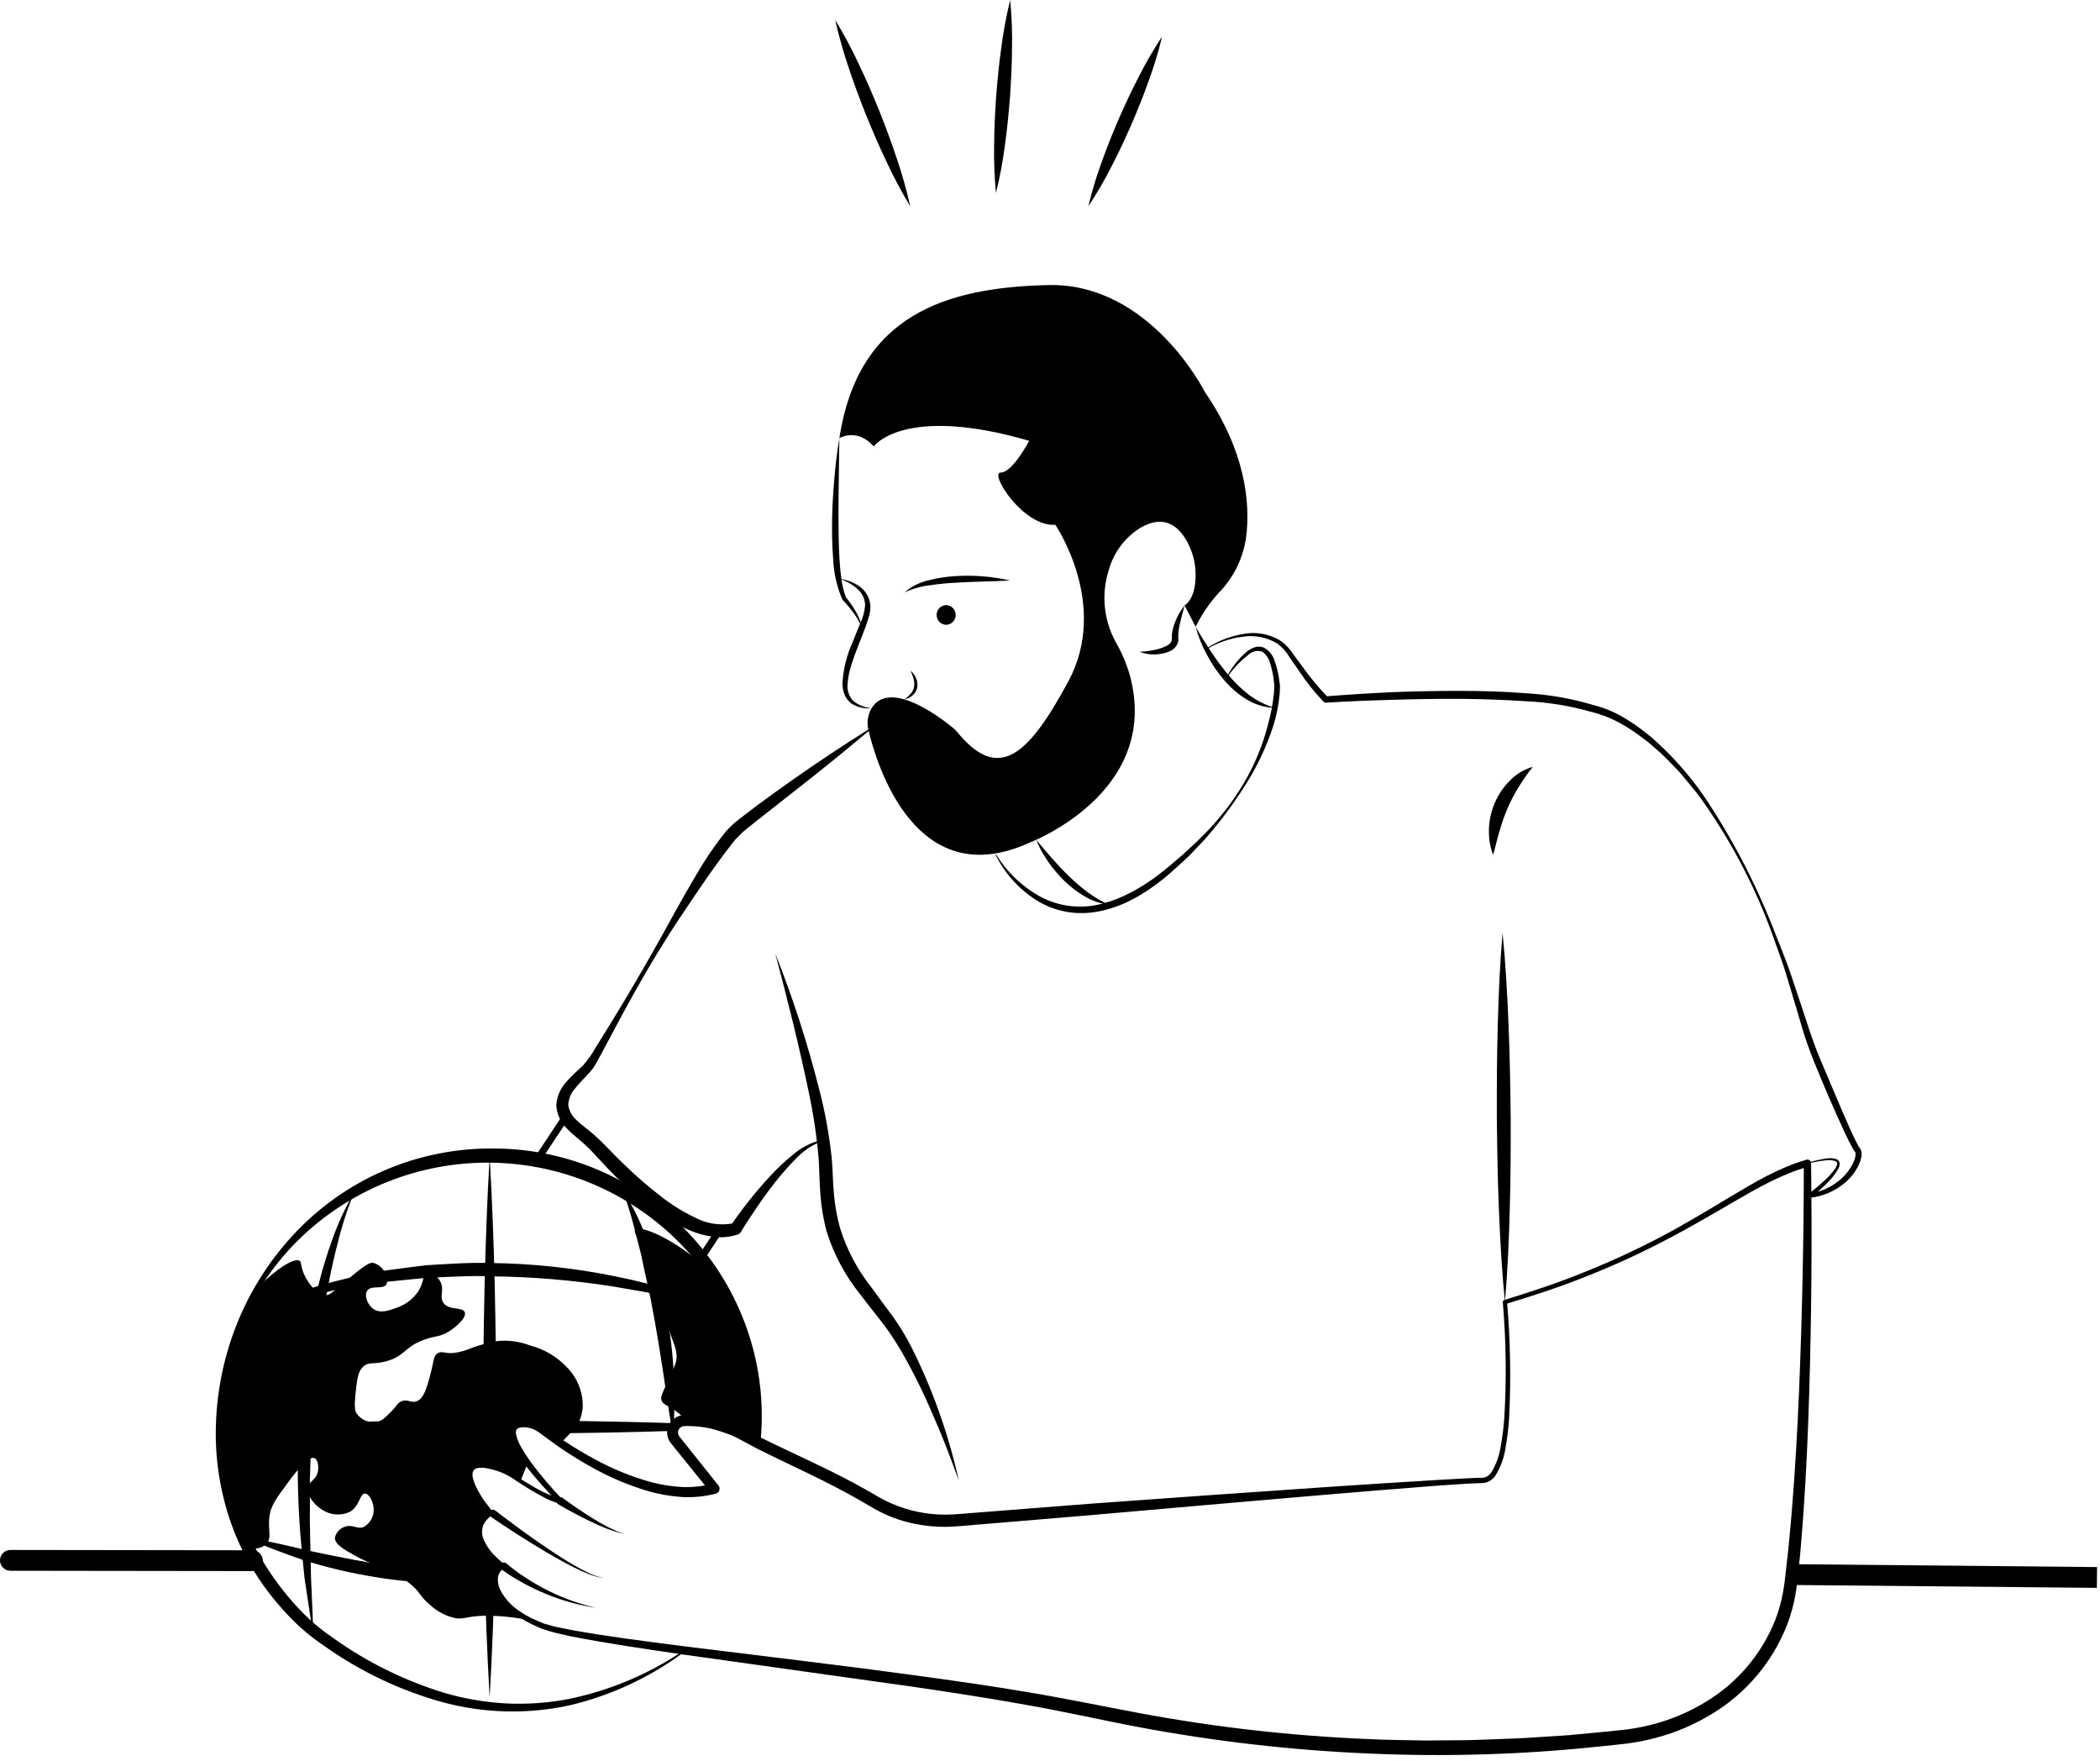 <svg width="303" height="254" viewBox="0 0 303 254" fill="none" xmlns="http://www.w3.org/2000/svg">
<path d="M121.106 63.204C121.106 63.204 123.674 61.664 126.071 64.403C126.071 64.403 130.35 58.322 148.496 63.587C148.496 63.587 146.099 68.169 144.387 68.169C142.676 68.169 147.64 76.043 152.262 75.701C152.262 75.701 160.136 87.17 154.145 98.297C148.24 109.264 143.997 112.747 138.14 105.634C137.96 105.413 137.76 105.21 137.541 105.028C135.857 103.639 128.399 97.863 125.756 102.17C125.193 103.127 125.032 104.267 125.308 105.343C126.515 110.395 132.156 129.005 148.496 121.578C148.496 121.578 167.538 114.437 163.046 97.521C162.566 95.8 161.87 94.148 160.973 92.602C160.11 91.024 159.577 89.285 159.409 87.494C159.241 85.702 159.44 83.895 159.995 82.183C160.683 79.743 162.236 77.636 164.363 76.256C166.426 74.97 169.145 74.394 171.205 77.992C172.057 79.489 172.507 81.181 172.509 82.903C172.513 84.48 172.22 86.413 170.921 87.341L172.509 90.422C173.373 88.665 174.477 87.036 175.791 85.584C177.991 83.356 179.404 80.472 179.816 77.368C180.397 72.445 179.697 65.094 173.831 56.528C173.831 56.528 165.957 40.779 151.235 41.122C136.513 41.464 123.845 45.401 121.106 63.204Z" fill="black"/>
<path d="M145.758 83.746C143.201 83.161 140.573 82.945 137.955 83.103C136.636 83.169 135.327 83.367 134.048 83.696C132.743 83.976 131.53 84.582 130.522 85.458C131.685 84.918 132.928 84.568 134.201 84.422C135.46 84.241 136.73 84.109 138.011 84.052C140.57 83.893 143.144 83.881 145.758 83.746Z" fill="black"/>
<path d="M121.108 83.502C122.044 83.787 122.911 84.264 123.652 84.903C124.003 85.193 124.289 85.554 124.491 85.962C124.694 86.369 124.808 86.815 124.826 87.27C124.757 88.203 124.513 89.115 124.105 89.958L122.986 92.71C122.151 94.572 121.665 96.572 121.554 98.609C121.556 99.146 121.654 99.678 121.845 100.18C122.05 100.688 122.385 101.133 122.816 101.471C123.693 102.023 124.727 102.268 125.758 102.17C124.791 102.087 123.871 101.719 123.115 101.113C122.804 100.781 122.57 100.386 122.428 99.955C122.287 99.523 122.242 99.066 122.296 98.615C122.37 97.662 122.564 96.722 122.872 95.817C123.16 94.89 123.504 93.972 123.87 93.057C124.222 92.135 124.603 91.219 124.945 90.275C125.109 89.799 125.275 89.323 125.404 88.821C125.564 88.302 125.618 87.755 125.563 87.215C125.506 86.677 125.331 86.158 125.05 85.696C124.769 85.234 124.39 84.839 123.939 84.54C123.092 83.973 122.121 83.617 121.108 83.502Z" fill="black"/>
<path d="M121.107 63.204C120.787 65.123 120.548 67.052 120.392 68.991C120.214 70.928 120.104 72.87 120.061 74.818C120.031 76.765 120.06 78.716 120.212 80.669C120.302 82.659 120.746 84.618 121.525 86.451C121.536 86.474 121.551 86.495 121.568 86.514C122.169 87.161 122.733 87.841 123.257 88.551C123.518 88.907 123.749 89.283 123.95 89.675C124.173 90.058 124.262 90.503 124.203 90.942C124.341 90.501 124.316 90.025 124.133 89.6C123.976 89.172 123.784 88.757 123.561 88.359C123.114 87.567 122.597 86.815 122.016 86.114L122.059 86.176C121.728 85.3 121.507 84.387 121.402 83.456C121.253 82.517 121.193 81.559 121.123 80.603C121.009 78.686 120.99 76.757 120.979 74.826C120.979 70.963 121.064 67.092 121.107 63.204Z" fill="black"/>
<path d="M131.378 96.756C131.559 97.128 131.705 97.515 131.814 97.914C131.926 98.282 131.95 98.671 131.885 99.05C131.832 99.425 131.668 99.776 131.414 100.058C131.145 100.369 130.846 100.653 130.522 100.906C130.73 100.844 130.933 100.771 131.132 100.687C131.326 100.58 131.509 100.455 131.678 100.311C132.031 100.005 132.27 99.588 132.354 99.129C132.414 98.673 132.346 98.21 132.157 97.792C131.981 97.391 131.715 97.036 131.378 96.756Z" fill="black"/>
<path d="M170.922 87.341C170.329 88.085 169.857 88.916 169.521 89.806C169.341 90.26 169.211 90.732 169.132 91.214C169.09 91.467 169.074 91.723 169.083 91.98L169.087 92.177L169.076 92.284C169.08 92.353 169.065 92.423 169.032 92.484C168.885 92.797 168.626 93.043 168.305 93.174C167.925 93.368 167.525 93.52 167.111 93.626C166.232 93.864 165.327 93.995 164.417 94.017C165.316 94.37 166.291 94.486 167.248 94.356C167.747 94.305 168.236 94.18 168.699 93.984C168.971 93.879 169.219 93.72 169.43 93.518C169.64 93.316 169.809 93.075 169.926 92.807C169.987 92.657 170.017 92.495 170.014 92.332L170.017 92.092L170.01 91.942C169.999 91.735 170.004 91.528 170.024 91.321C170.062 90.882 170.13 90.447 170.229 90.018C170.423 89.138 170.679 88.254 170.922 87.341Z" fill="black"/>
<path d="M172.511 90.422C172.893 91.807 173.431 93.144 174.116 94.406C174.786 95.687 175.596 96.891 176.529 97.995C177.463 99.12 178.571 100.088 179.811 100.864C181.054 101.634 182.476 102.067 183.938 102.119C182.6 101.717 181.343 101.084 180.225 100.248C179.13 99.406 178.133 98.443 177.253 97.379C176.349 96.316 175.514 95.196 174.751 94.028C173.984 92.853 173.222 91.663 172.511 90.422Z" fill="black"/>
<path d="M159.967 130.479C158.885 130.005 157.862 129.406 156.919 128.696C155.983 127.997 155.095 127.236 154.261 126.418C153.401 125.624 152.631 124.736 151.83 123.867L150.664 122.521C150.285 122.062 149.906 121.6 149.489 121.156C149.727 121.711 150.004 122.248 150.281 122.787C150.594 123.303 150.902 123.826 151.246 124.324C151.94 125.324 152.729 126.255 153.602 127.102C154.48 127.957 155.459 128.701 156.518 129.317C157.567 129.954 158.745 130.351 159.967 130.479Z" fill="black"/>
<path d="M177.091 97.686C177.943 96.424 178.997 95.31 180.21 94.39C180.463 94.167 180.769 94.013 181.098 93.943C181.428 93.873 181.77 93.889 182.091 93.991C182.659 94.377 183.067 94.956 183.238 95.621C183.471 96.33 183.64 97.059 183.741 97.798C183.792 98.166 183.837 98.549 183.87 98.903C183.868 99.24 183.839 99.636 183.805 100.004C183.658 101.513 183.378 103.007 182.969 104.468C182.215 107.439 181.045 110.29 179.492 112.933C177.919 115.576 176.037 118.022 173.887 120.22C172.808 121.311 171.687 122.361 170.549 123.385C169.368 124.359 168.239 125.406 167.009 126.301C166.416 126.78 165.762 127.169 165.142 127.608C164.486 127.985 163.857 128.414 163.173 128.734C161.853 129.451 160.449 130.002 158.993 130.372C156.085 131.144 152.995 130.819 150.31 129.461C147.613 128.021 145.347 125.889 143.745 123.284C143.739 123.273 143.729 123.265 143.717 123.261C143.705 123.257 143.692 123.258 143.681 123.264C143.671 123.27 143.663 123.28 143.659 123.292C143.655 123.304 143.656 123.316 143.661 123.328C145.054 126.156 147.243 128.516 149.959 130.116C151.351 130.905 152.881 131.419 154.467 131.628C156.057 131.816 157.669 131.713 159.223 131.325C160.766 130.959 162.251 130.381 163.637 129.61C164.344 129.258 164.987 128.803 165.658 128.397C166.288 127.933 166.954 127.515 167.552 127.012C168.804 126.071 169.901 124.972 171.06 123.94C171.652 123.437 172.153 122.836 172.695 122.283C173.218 121.71 173.784 121.179 174.27 120.572C176.297 118.229 178.137 115.732 179.775 113.102C181.442 110.473 182.77 107.644 183.727 104.681C184.194 103.183 184.499 101.638 184.637 100.074C184.663 99.673 184.687 99.3 184.678 98.865C184.632 98.453 184.577 98.07 184.514 97.676C184.388 96.89 184.189 96.117 183.921 95.367C183.801 94.953 183.599 94.567 183.328 94.232C183.056 93.897 182.721 93.619 182.341 93.415C181.915 93.248 181.442 93.238 181.009 93.388C180.615 93.523 180.247 93.724 179.921 93.984C178.725 95.003 177.736 96.243 177.01 97.637C177.007 97.642 177.005 97.648 177.004 97.655C177.003 97.661 177.004 97.667 177.005 97.673C177.007 97.679 177.01 97.685 177.014 97.69C177.017 97.695 177.022 97.699 177.028 97.702C177.038 97.707 177.051 97.709 177.062 97.706C177.074 97.703 177.084 97.696 177.091 97.686Z" fill="black"/>
<path d="M221.16 110.622C219.913 110.976 218.782 111.652 217.88 112.583C216.951 113.499 216.208 114.586 215.692 115.785C215.175 116.976 214.884 118.254 214.835 119.552C214.81 120.19 214.843 120.83 214.932 121.463C215.041 122.091 215.207 122.708 215.429 123.306C215.65 122.687 215.751 122.09 215.914 121.507C216.089 120.927 216.193 120.35 216.388 119.798C216.698 118.702 217.078 117.628 217.526 116.581C217.976 115.54 218.501 114.533 219.098 113.569C219.724 112.545 220.413 111.561 221.16 110.622Z" fill="black"/>
<path d="M216.799 134.588C216.414 139.027 216.226 143.465 216.107 147.902C215.976 152.34 215.962 156.777 215.971 161.213C216.017 165.65 216.088 170.086 216.275 174.522C216.45 178.957 216.697 183.392 217.141 187.826C217.529 183.387 217.718 178.949 217.836 174.511C217.967 170.074 217.981 165.637 217.97 161.201C217.921 156.764 217.85 152.328 217.662 147.892C217.486 143.457 217.241 139.022 216.799 134.588Z" fill="black"/>
<path d="M125.251 105.262C121.588 107.553 117.993 109.94 114.465 112.422C112.699 113.661 110.948 114.923 109.211 116.207L106.626 118.181C106.173 118.521 105.746 118.895 105.349 119.299L104.735 119.94L104.218 120.596C102.878 122.323 101.656 124.139 100.56 126.031C99.455 127.894 98.38 129.77 97.335 131.659C95.269 135.453 93.141 139.204 90.952 142.913C89.857 144.769 88.741 146.613 87.604 148.444L85.904 151.19C85.4 152.088 84.801 152.929 84.117 153.699C83.393 154.409 82.53 155.114 81.779 155.998C80.89 156.925 80.355 158.134 80.267 159.415C80.334 160.728 80.906 161.964 81.863 162.866C82.273 163.279 82.703 163.671 83.152 164.041C83.555 164.365 83.946 164.706 84.329 165.057C85.098 165.764 85.806 166.506 86.526 167.305C87.259 168.115 88.018 168.901 88.789 169.678C90.344 171.231 91.995 172.684 93.732 174.029C95.504 175.401 97.432 176.557 99.477 177.473C100.549 177.926 101.676 178.238 102.829 178.4C104.04 178.58 105.276 178.473 106.438 178.087C106.623 178.031 106.781 177.908 106.881 177.743L106.887 177.732C107.638 176.488 108.46 175.248 109.291 174.035C110.121 172.816 110.991 171.626 111.9 170.465C112.813 169.314 113.788 168.213 114.821 167.169C115.816 166.094 117.035 165.251 118.391 164.7L118.399 164.697C118.423 164.688 118.442 164.671 118.454 164.649C118.466 164.627 118.469 164.601 118.462 164.576C118.455 164.552 118.44 164.531 118.418 164.518C118.397 164.504 118.371 164.5 118.346 164.505C116.864 164.887 115.494 165.615 114.348 166.63C113.172 167.58 112.071 168.619 111.053 169.737C109.007 171.952 107.127 174.316 105.428 176.807L105.877 176.453C103.973 176.841 101.993 176.553 100.278 175.639C98.406 174.746 96.647 173.635 95.036 172.329C93.367 171.033 91.772 169.646 90.256 168.174C89.49 167.441 88.731 166.697 87.998 165.928C87.254 165.146 86.453 164.348 85.615 163.62C85.194 163.254 84.763 162.898 84.317 162.558C83.913 162.221 83.53 161.933 83.192 161.59C82.537 161.026 82.109 160.243 81.988 159.387C82.04 158.499 82.394 157.655 82.992 156.996C83.604 156.208 84.378 155.494 85.129 154.637C85.327 154.413 85.512 154.178 85.683 153.933L86.117 153.199L86.897 151.768L88.422 148.913C89.428 147.006 90.455 145.112 91.504 143.231C93.609 139.472 95.826 135.776 98.229 132.201C100.61 128.632 103.027 125.018 105.607 121.72L106.095 121.11L106.603 120.59C106.952 120.217 107.33 119.872 107.735 119.56L110.249 117.563L115.325 113.577C118.716 110.923 122.064 108.205 125.368 105.423C125.388 105.407 125.4 105.384 125.404 105.359C125.407 105.334 125.4 105.308 125.385 105.288C125.37 105.267 125.348 105.253 125.323 105.248C125.298 105.243 125.272 105.248 125.251 105.262V105.262Z" fill="black"/>
<path d="M111.863 137.555C113.614 144.134 115.267 150.728 116.648 157.349C117.358 160.631 117.854 163.955 118.132 167.301C118.227 168.91 118.237 170.687 118.378 172.408C118.516 174.164 118.809 175.904 119.256 177.608C120.307 180.975 121.991 184.111 124.217 186.848C125.246 188.22 126.336 189.547 127.357 190.88C127.848 191.542 128.346 192.198 128.786 192.907C129.259 193.59 129.687 194.309 130.112 195.03C131.787 197.956 133.284 200.981 134.596 204.088C135.98 207.182 137.173 210.362 138.34 213.561C136.855 206.873 134.55 200.395 131.477 194.272C130.683 192.724 129.774 191.238 128.758 189.827C127.749 188.433 126.716 187.102 125.743 185.726C123.695 183.152 122.148 180.216 121.181 177.072C120.752 175.489 120.465 173.87 120.323 172.236C120.164 170.57 120.169 168.943 120.016 167.16C119.658 163.734 119.039 160.339 118.164 157.007C116.486 150.394 114.381 143.896 111.863 137.555Z" fill="black"/>
<path d="M36.419 226.638C36.817 226.639 37.198 226.481 37.48 226.2C37.761 225.919 37.92 225.537 37.92 225.139C37.92 224.741 37.762 224.36 37.481 224.078C37.2 223.797 36.819 223.639 36.421 223.638L1.503 223.592H1.501C1.304 223.592 1.109 223.631 0.927 223.706C0.745 223.781 0.579 223.892 0.44 224.031C0.301 224.17 0.19 224.336 0.115 224.517C0.039 224.699 9.91821e-05 224.894 -3.05176e-05 225.091C-0 225.288 0.039 225.483 0.114 225.665C0.189 225.848 0.299 226.013 0.439 226.152C0.578 226.292 0.743 226.402 0.925 226.478C1.107 226.553 1.302 226.592 1.499 226.592L36.417 226.638H36.419Z" fill="black"/>
<path d="M258.549 225.643L302.576 226.059L302.548 229.059L258.521 228.643L258.549 225.643Z" fill="black"/>
<path d="M136.514 90.137C136.145 90.124 135.794 89.969 135.537 89.702C135.28 89.436 135.136 89.081 135.136 88.711C135.136 88.341 135.28 87.985 135.537 87.719C135.794 87.453 136.145 87.297 136.514 87.284C136.884 87.297 137.235 87.453 137.492 87.719C137.749 87.985 137.893 88.341 137.893 88.711C137.893 89.081 137.749 89.436 137.492 89.702C137.235 89.969 136.884 90.124 136.514 90.137Z" fill="black"/>
<path d="M98.759 238.02C93.717 241.457 88.044 243.859 82.067 245.088C79.1 245.66 76.075 245.877 73.056 245.734C70.045 245.571 67.062 245.065 64.165 244.225C58.379 242.463 52.921 239.767 48.007 236.242C46.773 235.409 45.607 234.481 44.519 233.464C43.434 232.435 42.411 231.341 41.458 230.189C39.55 227.884 37.9 225.378 36.535 222.715L36.631 223.119L36.631 223.11L36.631 223.088C36.629 222.956 36.596 222.825 36.536 222.707C35.357 220.392 34.394 217.974 33.659 215.483C32.929 212.98 32.457 210.409 32.251 207.811L32.247 207.756L32.24 207.721C32.226 207.67 32.243 207.694 32.227 207.787L32.235 207.63C31.824 202.369 32.564 197.082 34.403 192.136C36.28 187.198 39.188 182.717 42.933 178.99C46.634 175.327 51.031 172.443 55.865 170.508C60.699 168.573 65.872 167.627 71.078 167.725C76.284 167.823 81.418 168.964 86.175 171.079C90.933 173.195 95.219 176.242 98.779 180.042C102.349 183.856 105.128 188.339 106.954 193.234C108.774 198.192 109.62 203.455 109.445 208.733C109.445 208.747 109.447 208.76 109.452 208.773C109.457 208.786 109.464 208.797 109.473 208.807C109.482 208.817 109.493 208.825 109.506 208.83C109.518 208.836 109.531 208.839 109.545 208.839C109.571 208.839 109.596 208.83 109.615 208.812C109.635 208.795 109.647 208.771 109.65 208.745C110.287 203.392 109.776 197.964 108.149 192.823C106.511 187.629 103.791 182.84 100.168 178.773C96.536 174.674 92.083 171.384 87.098 169.115C82.103 166.852 76.682 165.68 71.198 165.679C65.749 165.625 60.351 166.719 55.353 168.889C50.355 171.058 45.87 174.256 42.189 178.273C38.543 182.238 35.7 186.871 33.818 191.917C31.938 196.972 31.029 202.337 31.14 207.729L31.149 207.572C31.127 207.693 31.129 207.818 31.155 207.938L31.145 207.849C31.218 210.551 31.572 213.239 32.203 215.868C32.824 218.508 33.735 221.072 34.919 223.512L34.825 223.11L34.824 223.119C34.822 223.254 34.852 223.386 34.911 223.507L34.92 223.524C36.305 226.339 38.036 228.969 40.073 231.354C41.087 232.547 42.172 233.678 43.321 234.741C44.492 235.792 45.739 236.754 47.051 237.62C52.143 241.196 57.81 243.874 63.806 245.538C69.829 247.174 76.159 247.329 82.255 245.989C88.27 244.555 93.928 241.9 98.875 238.19C98.897 238.174 98.912 238.15 98.916 238.124C98.921 238.097 98.915 238.07 98.9 238.048C98.885 238.026 98.861 238.011 98.835 238.005C98.808 238 98.781 238.006 98.759 238.02L98.759 238.02Z" fill="black"/>
<path d="M89.939 171.95C90.213 172.685 90.444 173.431 90.676 174.173C90.904 174.916 91.127 175.659 91.327 176.408C91.549 177.148 91.729 177.902 91.906 178.657L92.485 180.9L92.456 180.712C92.458 180.797 92.475 180.881 92.505 180.961C92.541 181.058 92.596 181.147 92.668 181.222C92.74 181.297 92.826 181.357 92.921 181.399C93.016 181.44 93.119 181.462 93.223 181.463L92.494 180.909C92.915 183.081 93.436 185.218 93.879 187.376C94.285 189.542 94.693 191.709 95.036 193.891C95.392 196.072 95.746 198.253 96.044 200.452C96.385 202.646 96.706 204.85 97.089 207.06C97.289 204.827 97.355 202.585 97.287 200.345C97.249 198.103 97.095 195.865 96.826 193.639C96.547 191.414 96.21 189.191 95.721 186.998C95.498 185.897 95.199 184.811 94.891 183.73C94.582 182.648 94.298 181.562 93.963 180.49L93.234 179.936C93.336 179.937 93.436 179.959 93.529 179.999C93.622 180.04 93.706 180.098 93.775 180.171C93.845 180.245 93.899 180.331 93.934 180.426C93.964 180.503 93.98 180.585 93.981 180.667L93.952 180.479C93.4 178.999 92.89 177.514 92.234 176.076C91.597 174.633 90.829 173.252 89.939 171.95Z" fill="black"/>
<path d="M51.123 171.949C49.76 174.295 48.634 176.771 47.763 179.341C47.279 180.612 46.935 181.924 46.517 183.218C46.146 184.524 45.838 185.846 45.498 187.163C44.312 192.463 43.55 197.85 43.219 203.272C42.877 208.682 42.873 214.109 43.206 219.52C43.372 222.221 43.675 224.912 43.933 227.601C44.348 230.276 44.708 232.953 45.184 235.61C45.141 232.903 44.968 230.217 44.872 227.528L44.704 219.467C44.718 218.124 44.725 216.783 44.715 215.442L44.708 213.431L44.78 211.422L44.886 207.406L45.134 203.398C45.452 198.056 46.062 192.736 46.961 187.461L47.733 183.522C48.042 182.223 48.291 180.902 48.658 179.615C49.278 176.999 50.102 174.436 51.123 171.949Z" fill="black"/>
<path d="M71.408 224.78C70.79 224.158 70.264 223.451 69.848 222.68C69.858 223.58 69.878 224.47 69.898 225.37C70.028 231.87 70.278 238.37 70.648 244.87C71.018 238.37 71.268 231.87 71.398 225.37C71.398 225.17 71.408 224.98 71.408 224.78Z" fill="black"/>
<path d="M71.139 218.35C71.139 218.35 70.479 217.56 69.759 216.52C69.769 217.53 69.779 218.55 69.799 219.56C70.145 219.057 70.604 218.643 71.139 218.35Z" fill="black"/>
<path d="M69.689 204.9V206.82L69.719 211.53C70.352 211.581 70.976 211.705 71.579 211.9C71.589 210.2 71.599 208.51 71.609 206.82V204.9C71.569 192.21 71.389 179.53 70.649 166.84C69.919 179.53 69.729 192.21 69.689 204.9Z" fill="black"/>
<path d="M106.115 189.604C100.56 187.135 94.745 185.296 88.78 184.122C82.806 182.901 76.73 182.256 70.633 182.195C67.582 182.104 64.537 182.348 61.493 182.518C59.978 182.687 58.467 182.907 56.956 183.1C56.201 183.206 55.443 183.284 54.692 183.414L52.455 183.894C46.491 185.091 40.693 187.009 35.191 189.604C36.651 189.188 38.1 188.756 39.538 188.308L41.696 187.644C42.418 187.435 43.165 187.308 43.897 187.136L48.284 186.115C49.757 185.833 51.244 185.62 52.72 185.369L54.937 185.006C55.679 184.908 56.426 184.85 57.171 184.769C58.661 184.625 60.148 184.453 61.638 184.331C64.63 184.221 67.616 183.993 70.612 184.114C76.607 184.166 82.591 184.66 88.514 185.592L92.954 186.36C94.423 186.671 95.903 186.947 97.369 187.287C100.317 187.913 103.222 188.713 106.115 189.604Z" fill="black"/>
<path d="M71.539 228.02L62.342 226.833C59.299 226.404 56.263 225.948 53.247 225.401C50.226 224.882 47.217 224.27 44.214 223.626C42.727 223.251 41.226 222.913 39.717 222.581L38.579 222.347L37.461 222.056C36.712 221.865 35.955 221.688 35.189 221.52C35.877 221.876 36.575 222.222 37.281 222.557C37.98 222.904 38.698 223.211 39.431 223.48C40.887 224.027 42.351 224.569 43.829 225.074C46.806 226.008 49.84 226.749 52.913 227.292C59.055 228.424 65.328 228.67 71.539 228.02Z" fill="black"/>
<path d="M109.658 205.86C107.688 205.74 105.718 205.64 103.748 205.56C104.285 205.703 104.813 205.88 105.328 206.09C106.778 206.02 108.218 205.94 109.658 205.86Z" fill="black"/>
<path d="M31.638 205.86C38.138 206.23 44.638 206.48 51.138 206.61C57.328 206.75 63.508 206.799 69.688 206.82H71.608C72.388 206.82 73.158 206.81 73.938 206.81C73.858 205.98 74.268 205.43 75.428 205.37C76.449 205.342 77.448 205.674 78.248 206.31C78.428 206.45 78.628 206.6 78.858 206.77C84.928 206.73 90.994 206.613 97.058 206.42C97.082 206.204 97.15 205.996 97.256 205.807C97.363 205.618 97.506 205.452 97.678 205.32C88.988 205.02 80.298 204.93 71.608 204.9H69.688C63.508 204.92 57.328 204.97 51.138 205.11C44.638 205.23 38.138 205.48 31.638 205.86Z" fill="black"/>
<path d="M93.218 180.689C93.218 180.691 93.218 180.692 93.219 180.693C93.219 180.695 93.22 180.696 93.221 180.697C93.222 180.698 93.223 180.698 93.224 180.699C93.226 180.699 93.227 180.7 93.228 180.699C94.154 182.448 94.875 184.296 95.378 186.209C95.388 186.229 95.388 186.259 95.398 186.279C96.148 189.169 95.778 189.699 96.768 192.549C97.328 194.159 97.828 195.089 97.548 196.419C97.282 197.257 96.944 198.07 96.538 198.849C96.418 199.099 96.298 199.369 96.158 199.669C95.468 201.189 95.298 201.549 95.448 202.009C95.638 202.569 96.078 202.639 96.888 203.129C97.174 203.296 97.445 203.487 97.698 203.699C98.178 204.06 98.621 204.469 99.018 204.919C102.016 204.888 104.968 205.658 107.568 207.15C108.188 207.5 108.858 207.849 109.578 208.219H109.588C109.618 207.789 109.628 207.36 109.648 206.93C109.658 206.57 109.658 206.219 109.658 205.859C109.665 200.248 108.458 194.701 106.118 189.599L106.108 189.589H106.098C105.158 187.523 104.033 185.545 102.738 183.68C98.388 179.44 93.698 177.239 92.138 177.249C91.969 177.234 91.801 177.284 91.668 177.389C91.318 177.739 92.158 178.699 93.218 180.689Z" fill="black"/>
<path d="M31.638 205.86C31.638 206.19 31.638 206.52 31.658 206.85C31.658 207.13 31.678 207.4 31.688 207.68C31.688 207.73 31.698 207.78 31.698 207.83C31.7 208.12 31.717 208.411 31.748 208.7C32.101 213.697 33.422 218.577 35.638 223.07C35.666 223.087 35.697 223.1 35.728 223.11V223.12C35.99 223.244 36.27 223.325 36.558 223.36C36.894 223.394 37.234 223.356 37.555 223.249C37.876 223.143 38.17 222.969 38.418 222.74C38.428 222.73 38.438 222.71 38.458 222.7C39.268 221.81 38.618 220.57 38.878 218.71C39.098 217.17 39.908 216.08 41.518 213.91C42.219 212.913 43.002 211.976 43.858 211.11C44.448 210.54 44.998 210.19 45.388 210.35C45.878 210.57 46.028 211.61 45.848 212.37C45.578 213.51 44.658 213.61 44.458 214.53C44.188 215.74 45.418 217.14 46.468 217.78C47.054 218.174 47.733 218.41 48.437 218.464C49.142 218.519 49.848 218.389 50.488 218.09C51.928 217.25 51.888 215.46 52.658 215.46C53.268 215.47 53.808 216.59 53.898 217.47C53.969 218.02 53.875 218.579 53.627 219.076C53.38 219.572 52.99 219.985 52.508 220.26C51.518 220.68 50.878 219.81 49.718 220.26C49.371 220.374 49.06 220.577 48.816 220.849C48.572 221.121 48.404 221.452 48.328 221.81C48.278 222.76 49.578 223.5 51.268 224.44C53.198 225.51 53.798 225.46 56.068 226.61C56.288 226.72 56.488 226.82 56.678 226.92C57.566 227.328 58.399 227.846 59.158 228.46C60.718 229.74 60.568 230.31 62.098 231.56C63.097 232.487 64.327 233.129 65.658 233.42C66.868 233.62 67.118 233.25 69.218 233.11C69.694 233.075 70.171 233.065 70.648 233.08C71.567 233.092 72.485 233.152 73.398 233.26C74.467 233.365 75.526 233.549 76.568 233.81C71.208 231.08 70.498 226.95 72.728 225.97C72.728 225.97 66.388 221.16 71.138 218.35C71.138 218.35 63.458 209.21 72.128 212.07C72.849 212.317 73.535 212.656 74.168 213.08C74.438 213.25 74.748 213.46 75.098 213.68L76.128 211.06V211.05C74.098 208.29 72.738 205.5 75.428 205.37C76.45 205.342 77.448 205.675 78.248 206.31C78.868 206.78 79.758 207.44 80.878 208.2L83.148 205.86C83.667 205.016 83.985 204.065 84.078 203.08C84.12 201.992 83.935 200.908 83.535 199.896C83.136 198.884 82.531 197.966 81.758 197.2C80.333 195.69 78.509 194.615 76.498 194.1C74.921 193.489 73.217 193.276 71.538 193.48C71.258 193.53 70.958 193.59 70.648 193.67C69.668 193.9 68.658 194.24 68.138 194.41C67.254 194.811 66.313 195.074 65.348 195.19C64.088 195.25 63.738 194.87 63.188 195.19C62.498 195.57 62.608 196.37 62.098 198.28C61.588 200.17 61.168 201.77 60.088 202.15C59.278 202.43 58.838 201.77 57.918 202.15C57.318 202.4 57.318 202.76 56.378 203.7C55.548 204.52 55.128 204.93 54.518 205.09C53.937 205.222 53.329 205.175 52.775 204.953C52.221 204.732 51.748 204.347 51.418 203.85C51.298 203.64 51.078 203.2 51.268 201.38C51.498 199.08 51.608 197.93 52.348 197.2C53.248 196.31 53.948 196.96 56.068 196.27C58.498 195.48 58.318 194.38 61.018 193.33C62.828 192.63 63.308 192.96 64.728 192.09C65.878 191.39 67.338 190.09 67.058 189.3C66.748 188.46 64.748 189.11 63.958 187.91C63.338 186.98 64.198 186.07 63.498 184.81C63.088 184.09 62.238 183.4 61.638 183.58C60.978 183.77 61.228 184.84 60.398 186.21C59.63 187.381 58.483 188.253 57.148 188.68C56.138 189.05 54.888 189.51 53.898 188.84C53.018 188.25 52.528 186.9 52.968 186.21C53.538 185.32 55.268 186.08 55.758 185.28C55.839 185.088 55.88 184.882 55.878 184.674C55.876 184.466 55.832 184.26 55.748 184.07C55.619 183.627 55.383 183.223 55.06 182.893C54.737 182.563 54.338 182.318 53.898 182.18C53.388 182.1 52.868 182.29 49.868 184.81C49.708 184.95 49.548 185.08 49.408 185.2L49.398 185.21C47.808 186.56 47.518 186.86 46.928 186.83C46.733 186.817 46.54 186.773 46.358 186.7C46.042 186.567 45.751 186.381 45.498 186.15C44.791 185.46 44.227 184.638 43.838 183.73C43.328 182.55 43.528 182.07 43.218 181.87C42.498 181.41 39.928 182.95 37.228 185.72C36.471 186.971 35.79 188.267 35.188 189.6C33.226 193.86 32.054 198.441 31.728 203.12C31.698 203.57 31.678 204.03 31.658 204.49C31.648 204.94 31.638 205.4 31.638 205.86Z" fill="black"/>
<path d="M145.758 0C145.198 2.275 144.768 4.579 144.469 6.903C144.139 9.211 143.925 11.528 143.734 13.846C143.58 16.168 143.452 18.491 143.439 20.823C143.393 23.165 143.482 25.508 143.704 27.84C144.266 25.566 144.697 23.261 144.996 20.937C145.325 18.629 145.539 16.312 145.728 13.993C145.879 11.672 146.008 9.349 146.02 7.017C146.065 4.675 145.978 2.332 145.758 0Z" fill="black"/>
<path d="M131.338 29.76C130.804 27.389 130.142 25.049 129.353 22.75C128.599 20.45 127.736 18.194 126.852 15.947C125.934 13.713 124.993 11.489 123.943 9.309C122.919 7.104 121.774 4.958 120.513 2.88C121.044 5.252 121.706 7.593 122.495 9.892C123.25 12.191 124.112 14.447 124.998 16.693C125.919 18.926 126.86 21.15 127.911 23.33C128.935 25.534 130.079 27.681 131.338 29.76Z" fill="black"/>
<path d="M167.67 5.28C166.432 7.149 165.306 9.089 164.297 11.09C163.265 13.067 162.339 15.09 161.434 17.122C160.564 19.169 159.716 21.226 158.976 23.329C158.2 25.432 157.551 27.579 157.032 29.76C158.272 27.893 159.399 25.953 160.407 23.951C161.439 21.974 162.365 19.951 163.267 17.918C164.136 15.87 164.983 13.813 165.723 11.71C166.498 9.607 167.148 7.46 167.67 5.28Z" fill="black"/>
<path d="M260.802 167.853C261.697 167.626 262.608 167.466 263.526 167.377C263.961 167.322 264.403 167.366 264.818 167.506C265.211 167.648 265.087 168.08 264.87 168.456C264.362 169.206 263.754 169.883 263.063 170.469C262.389 171.089 261.674 171.68 260.948 172.234C260.883 172.284 260.84 172.357 260.829 172.439C260.818 172.52 260.84 172.603 260.89 172.668C260.924 172.711 260.968 172.744 261.018 172.765C261.068 172.786 261.123 172.794 261.177 172.787C263.069 172.577 264.851 171.794 266.285 170.542C267.012 169.914 267.615 169.157 268.064 168.308C268.301 167.867 268.47 167.393 268.566 166.902C268.621 166.617 268.615 166.323 268.549 166.039C268.5 165.858 268.41 165.69 268.287 165.548C268.248 165.479 268.213 165.456 268.156 165.348C267.321 163.829 266.609 162.112 265.885 160.464L263.757 155.453C263.043 153.778 262.321 152.124 261.709 150.429C261.079 148.734 260.568 147.017 259.977 145.284L258.241 140.103C257.651 138.381 256.928 136.705 256.279 135.005C253.68 128.194 250.352 121.684 246.353 115.588C244.334 112.53 241.95 109.728 239.255 107.245C238.915 106.936 238.583 106.617 238.235 106.317L237.144 105.468C236.421 104.893 235.663 104.363 234.875 103.88C233.293 102.847 231.545 102.094 229.707 101.655L229.809 101.68C226.684 100.749 223.46 100.189 220.204 100.01C216.984 99.748 213.759 99.665 210.539 99.662C207.319 99.663 204.102 99.726 200.887 99.85C197.672 100.002 194.465 100.195 191.254 100.457L191.591 100.571C190.348 99.299 189.203 97.935 188.163 96.491L186.558 94.314C186.045 93.518 185.371 92.838 184.58 92.316C182.936 91.38 181.004 91.088 179.157 91.496C177.353 91.82 175.634 92.51 174.107 93.524C174.101 93.528 174.096 93.533 174.091 93.539C174.087 93.545 174.084 93.552 174.083 93.559C174.081 93.566 174.081 93.573 174.083 93.58C174.084 93.588 174.087 93.594 174.091 93.6C174.1 93.612 174.113 93.62 174.127 93.623C174.142 93.626 174.157 93.623 174.169 93.616C175.713 92.695 177.428 92.099 179.21 91.865C180.95 91.57 182.737 91.905 184.251 92.811C184.96 93.312 185.554 93.958 185.997 94.705L187.538 96.948C188.562 98.477 189.716 99.915 190.985 101.248C191.025 101.288 191.073 101.319 191.126 101.339C191.179 101.359 191.236 101.367 191.292 101.364L191.322 101.362C194.516 101.167 197.724 101.039 200.926 100.953C204.129 100.852 207.333 100.799 210.534 100.814C213.736 100.823 216.932 100.955 220.116 101.154C223.281 101.291 226.419 101.796 229.467 102.659L229.534 102.677L229.57 102.684C231.271 103.097 232.896 103.774 234.388 104.69C235.161 105.138 235.906 105.633 236.619 106.172L237.7 106.97C238.046 107.255 238.377 107.559 238.717 107.852C239.41 108.426 240.069 109.039 240.691 109.689C241.309 110.344 241.968 110.962 242.555 111.647C243.704 113.038 244.905 114.392 245.914 115.898C250.07 121.851 253.415 128.331 255.859 135.167C256.451 136.883 257.115 138.571 257.647 140.305L259.209 145.516C259.742 147.239 260.194 149.031 260.83 150.745C261.435 152.476 262.152 154.162 262.846 155.837C263.537 157.519 264.28 159.18 265.016 160.845C265.777 162.512 266.47 164.157 267.408 165.812C267.484 165.938 267.571 166.057 267.668 166.169C267.661 166.225 267.709 166.188 267.71 166.278C267.742 166.439 267.743 166.605 267.713 166.766C267.636 167.168 267.501 167.557 267.311 167.92C266.913 168.685 266.387 169.375 265.754 169.962C264.464 171.155 262.84 171.926 261.099 172.172L261.328 172.725C262.06 172.13 262.759 171.515 263.432 170.857C264.13 170.208 264.733 169.463 265.22 168.643C265.346 168.413 265.42 168.158 265.438 167.896C265.438 167.746 265.392 167.6 265.305 167.477C265.219 167.355 265.097 167.262 264.956 167.211C264.486 167.067 263.987 167.037 263.503 167.123C262.579 167.261 261.666 167.469 260.773 167.746C260.766 167.748 260.76 167.751 260.754 167.756C260.748 167.76 260.744 167.766 260.74 167.772C260.737 167.779 260.734 167.786 260.733 167.793C260.733 167.8 260.733 167.808 260.735 167.815C260.74 167.828 260.749 167.84 260.761 167.847C260.774 167.854 260.788 167.856 260.802 167.853Z" fill="black"/>
<path d="M69.841 216.463C69.401 215.811 69.008 215.128 68.665 214.42C68.497 214.072 68.362 213.708 68.264 213.334C68.148 212.989 68.142 212.617 68.245 212.269C68.316 212.117 68.428 211.989 68.569 211.899C68.71 211.808 68.873 211.759 69.04 211.757C69.412 211.715 69.789 211.727 70.158 211.793C70.921 211.931 71.669 212.143 72.392 212.426C73.107 212.729 73.786 213.111 74.415 213.566C75.074 214.009 75.748 214.434 76.43 214.848C77.114 215.259 77.805 215.66 78.523 216.024C79.249 216.423 80.025 216.723 80.83 216.918C80.905 216.933 80.982 216.924 81.051 216.893C81.12 216.861 81.178 216.808 81.215 216.742C81.252 216.675 81.267 216.599 81.258 216.523C81.249 216.447 81.216 216.377 81.164 216.321L81.147 216.303C79.48 214.567 77.925 212.725 76.494 210.79L76.583 211.059L76.583 211.05C76.584 210.957 76.556 210.867 76.502 210.791L76.495 210.781C76.051 210.157 75.628 209.52 75.255 208.868C74.877 208.258 74.606 207.589 74.453 206.888C74.358 206.206 74.578 205.999 75.27 205.902C75.948 205.843 76.628 205.982 77.229 206.301C77.543 206.466 77.84 206.664 78.114 206.89C78.426 207.135 78.743 207.365 79.062 207.592C79.702 208.044 80.324 208.519 80.979 208.953C82.281 209.831 83.611 210.664 84.981 211.436C87.723 213.018 90.644 214.265 93.682 215.152C95.23 215.579 96.817 215.848 98.419 215.955C100.052 216.04 101.69 215.877 103.275 215.472C103.394 215.441 103.503 215.38 103.593 215.295C103.682 215.211 103.75 215.105 103.788 214.989C103.827 214.872 103.836 214.747 103.815 214.626C103.794 214.504 103.743 214.39 103.667 214.293L103.655 214.279L99.858 209.523L97.993 207.182C97.912 207.068 97.859 206.936 97.837 206.798C97.814 206.66 97.823 206.518 97.864 206.384C97.899 206.258 97.964 206.141 98.052 206.044C98.106 205.988 98.164 205.938 98.227 205.893C98.278 205.854 98.334 205.822 98.393 205.797C98.54 205.737 98.698 205.711 98.856 205.718C99.053 205.71 99.334 205.713 99.564 205.718C100.047 205.729 100.528 205.765 101.007 205.82C101.969 205.929 102.916 206.137 103.834 206.443C104.293 206.603 104.744 206.742 105.21 206.918C105.655 207.094 106.092 207.295 106.521 207.515L109.199 208.958C109.309 209.017 109.432 209.049 109.557 209.05L109.579 209.05H109.589L109.214 208.96C114.256 211.479 119.344 213.702 124.142 216.476L125.948 217.528C127.844 218.636 129.913 219.416 132.069 219.836C133.498 220.124 134.953 220.265 136.411 220.258C137.89 220.247 139.27 220.072 140.659 219.97L157.359 218.572L174.054 217.107C185.184 216.144 196.315 215.163 207.451 214.311L211.626 214.037C212.324 213.989 213.012 213.967 213.698 213.947C214.112 213.955 214.521 213.859 214.889 213.67C215.238 213.469 215.539 213.194 215.77 212.864C216.536 211.625 217.036 210.239 217.237 208.796C217.484 207.408 217.652 206.006 217.741 204.598C218.025 199 217.926 193.388 217.445 187.803L217.226 188.124C221.071 186.942 224.912 185.728 228.646 184.219C232.396 182.749 236.069 181.09 239.65 179.247C243.229 177.402 246.717 175.382 250.177 173.355C253.639 171.349 257.132 169.338 260.925 168.304L260.267 167.805C260.259 178.869 260.025 189.932 259.565 200.995C259.325 206.521 259.018 212.043 258.566 217.549C258.468 218.927 258.33 220.3 258.201 221.674C258.08 223.049 257.937 224.42 257.771 225.788C257.613 227.16 257.491 228.539 257.237 229.833C256.992 231.142 256.628 232.427 256.151 233.671C254.172 238.671 250.583 242.87 245.952 245.603C243.656 246.986 241.175 248.035 238.584 248.719C237.288 249.064 235.971 249.324 234.641 249.496C233.303 249.661 231.906 249.771 230.542 249.911L226.425 250.305L222.299 250.572C219.55 250.787 216.793 250.846 214.039 250.958C211.285 251.084 208.527 251.033 205.771 251.08C203.015 251.012 200.257 251.022 197.504 250.874C186.481 250.425 175.503 249.188 164.656 247.173C159.242 246.168 153.796 245.021 148.317 244.11C142.839 243.182 137.349 242.404 131.856 241.66C120.872 240.156 109.868 238.879 98.882 237.507C93.394 236.804 87.894 236.116 82.468 235.142L80.45 234.735C79.775 234.602 79.148 234.382 78.493 234.211C77.867 233.965 77.246 233.693 76.632 233.412C76.03 233.107 75.449 232.761 74.894 232.377C73.782 231.635 72.869 230.633 72.234 229.458C71.93 228.893 71.793 228.252 71.841 227.612C71.869 227.311 71.974 227.022 72.147 226.774C72.321 226.525 72.555 226.327 72.829 226.197C72.866 226.18 72.898 226.154 72.923 226.121C72.948 226.089 72.964 226.051 72.971 226.01C72.978 225.97 72.974 225.928 72.961 225.89C72.948 225.851 72.926 225.816 72.896 225.788L72.88 225.773C72.281 225.278 71.71 224.751 71.168 224.194C70.641 223.628 70.205 222.985 69.872 222.287C69.7 221.954 69.596 221.59 69.565 221.216C69.535 220.843 69.578 220.467 69.693 220.11C69.998 219.406 70.53 218.825 71.204 218.461C71.219 218.452 71.231 218.44 71.242 218.427C71.252 218.413 71.259 218.397 71.263 218.381C71.267 218.364 71.268 218.347 71.266 218.33C71.263 218.313 71.257 218.297 71.249 218.282L71.238 218.267L69.841 216.463L69.836 216.456C69.82 216.435 69.796 216.422 69.77 216.418C69.744 216.415 69.718 216.422 69.697 216.438C69.676 216.454 69.662 216.477 69.658 216.503C69.655 216.529 69.661 216.555 69.677 216.577L71.04 218.432L71.074 218.239C70.333 218.619 69.743 219.238 69.398 219.995C69.257 220.391 69.197 220.81 69.219 221.229C69.241 221.648 69.345 222.058 69.526 222.437C69.857 223.181 70.3 223.871 70.839 224.481C71.386 225.075 71.967 225.637 72.577 226.166L72.629 225.742C72.271 225.902 71.96 226.151 71.727 226.466C71.493 226.782 71.346 227.152 71.298 227.541C71.218 228.287 71.354 229.041 71.69 229.713C72.341 231.003 73.299 232.114 74.48 232.947C75.052 233.366 75.653 233.745 76.278 234.081C76.913 234.393 77.557 234.694 78.21 234.969C78.888 235.168 79.569 235.42 80.25 235.572L82.292 236.036C87.752 237.113 93.237 237.896 98.721 238.695L131.623 243.311C137.098 244.112 142.567 244.947 148.001 245.927C150.722 246.385 153.426 246.972 156.133 247.497C158.839 248.056 161.558 248.636 164.29 249.143C175.227 251.201 186.298 252.474 197.416 252.952C208.536 253.454 219.677 253.117 230.746 251.945C232.135 251.794 233.5 251.68 234.908 251.498C236.324 251.306 237.726 251.021 239.105 250.645C241.872 249.896 244.52 248.758 246.967 247.263C251.941 244.283 255.781 239.729 257.879 234.323C258.386 232.977 258.771 231.588 259.028 230.172C259.295 228.745 259.41 227.361 259.557 225.981C259.707 224.598 259.834 223.213 259.936 221.829C260.048 220.444 260.169 219.06 260.25 217.674C260.633 212.135 260.869 206.592 261.039 201.05C261.373 189.964 261.464 178.879 261.311 167.794L261.311 167.784C261.31 167.716 261.296 167.649 261.269 167.587C261.242 167.525 261.204 167.469 261.155 167.422C261.107 167.374 261.05 167.337 260.987 167.312C260.924 167.287 260.857 167.274 260.789 167.275C260.743 167.276 260.697 167.283 260.653 167.295C256.681 168.441 253.171 170.544 249.731 172.597C246.286 174.668 242.865 176.748 239.311 178.594C235.76 180.444 232.118 182.112 228.397 183.591C224.691 185.111 220.874 186.339 217.052 187.535C216.984 187.556 216.926 187.599 216.886 187.657C216.847 187.716 216.828 187.786 216.833 187.856C217.311 193.407 217.383 198.986 217.049 204.547C216.953 205.927 216.779 207.301 216.528 208.661C216.335 209.99 215.873 211.266 215.172 212.411C215.003 212.655 214.782 212.857 214.525 213.005C214.27 213.134 213.986 213.195 213.7 213.183C212.989 213.198 212.281 213.217 211.586 213.259L207.396 213.494C196.237 214.159 185.092 214.944 173.945 215.727L157.226 216.927L140.517 218.238C139.121 218.334 137.722 218.499 136.406 218.498C135.068 218.498 133.734 218.362 132.425 218.091C131.118 217.821 129.843 217.415 128.62 216.881C128.01 216.614 127.414 216.315 126.837 215.983L125.015 214.938C120.113 212.147 114.93 209.921 109.964 207.479L109.953 207.473C109.839 207.418 109.715 207.39 109.589 207.389H109.579L109.958 207.481L107.268 206.055C106.793 205.814 106.305 205.594 105.805 205.399C105.321 205.22 104.802 205.06 104.301 204.89C103.289 204.564 102.246 204.342 101.189 204.229C100.66 204.171 100.128 204.136 99.597 204.127C99.32 204.124 99.093 204.12 98.783 204.133C98.432 204.136 98.085 204.209 97.763 204.346C97.589 204.422 97.425 204.518 97.274 204.633C97.132 204.739 97.001 204.858 96.881 204.988C96.629 205.269 96.446 205.606 96.347 205.971C96.249 206.327 96.231 206.7 96.294 207.064C96.357 207.428 96.499 207.773 96.711 208.075L98.652 210.485L102.483 215.22L102.863 214.027C101.434 214.4 99.959 214.564 98.484 214.516C96.981 214.438 95.49 214.208 94.033 213.831C91.085 213.019 88.243 211.857 85.571 210.369C84.221 209.637 82.903 208.84 81.614 208C80.966 207.587 80.345 207.127 79.709 206.693C79.39 206.474 79.075 206.252 78.772 206.022C78.441 205.761 78.084 205.533 77.707 205.342C76.918 204.943 76.03 204.78 75.15 204.874C74.627 204.91 74.137 205.146 73.782 205.532C73.624 205.746 73.514 205.991 73.46 206.251C73.405 206.511 73.408 206.78 73.467 207.039C73.647 207.859 73.972 208.641 74.424 209.349C74.834 210.029 75.281 210.686 75.763 211.318L75.675 211.05L75.675 211.059L75.675 211.073C75.676 211.166 75.707 211.256 75.764 211.33C77.267 213.261 78.892 215.093 80.631 216.816L80.948 216.201C79.463 215.776 78.046 215.144 76.738 214.323C76.055 213.931 75.378 213.527 74.711 213.102C74.041 212.645 73.323 212.265 72.57 211.968C71.808 211.691 71.021 211.489 70.22 211.365C69.806 211.305 69.386 211.306 68.972 211.369C68.742 211.388 68.521 211.471 68.334 211.607C68.148 211.743 68.002 211.928 67.914 212.142C67.795 212.561 67.81 213.006 67.958 213.415C68.074 213.804 68.227 214.182 68.415 214.541C68.787 215.249 69.208 215.929 69.677 216.576C69.692 216.598 69.715 216.612 69.741 216.617C69.767 216.621 69.793 216.615 69.815 216.601C69.837 216.586 69.851 216.563 69.856 216.537C69.861 216.511 69.856 216.485 69.841 216.463V216.463Z" fill="black"/>
<path d="M80.573 217.018C82.082 217.902 83.604 218.717 85.17 219.466C86.718 220.241 88.34 220.86 90.012 221.314C88.412 220.689 86.879 219.907 85.436 218.978C83.98 218.079 82.558 217.106 81.194 216.095L81.187 216.09C81.068 216.002 80.919 215.965 80.773 215.987C80.627 216.009 80.496 216.088 80.408 216.206C80.32 216.325 80.283 216.473 80.305 216.62C80.326 216.766 80.405 216.897 80.523 216.985C80.539 216.997 80.556 217.008 80.573 217.018Z" fill="black"/>
<path d="M70.808 218.802C73.392 220.56 76.01 222.246 78.693 223.837C80.037 224.627 81.391 225.403 82.79 226.094C83.485 226.45 84.197 226.77 84.924 227.054C85.284 227.205 85.656 227.329 86.034 227.425C86.409 227.534 86.796 227.594 87.186 227.603C86.799 227.571 86.419 227.489 86.054 227.358C85.685 227.241 85.325 227.097 84.978 226.925C84.275 226.602 83.588 226.242 82.921 225.849C81.576 225.081 80.277 224.231 78.99 223.367C76.423 221.631 73.914 219.794 71.465 217.905L71.46 217.901C71.343 217.811 71.195 217.771 71.049 217.79C70.903 217.809 70.77 217.885 70.68 218.002C70.59 218.119 70.55 218.267 70.569 218.413C70.588 218.559 70.664 218.692 70.781 218.782L70.808 218.802Z" fill="black"/>
<path d="M72.369 226.4C73.378 227.137 74.437 227.804 75.538 228.393C76.622 228.986 77.74 229.515 78.885 229.978C81.159 230.912 83.537 231.566 85.969 231.926C83.593 231.389 81.291 230.564 79.114 229.471C78.03 228.934 76.978 228.335 75.964 227.676C74.956 227.033 73.993 226.322 73.083 225.547L73.066 225.532C73.01 225.483 72.946 225.447 72.877 225.423C72.807 225.4 72.734 225.39 72.661 225.396C72.588 225.401 72.516 225.42 72.451 225.453C72.385 225.486 72.326 225.531 72.278 225.586C72.23 225.642 72.194 225.706 72.171 225.776C72.148 225.845 72.138 225.919 72.144 225.992C72.149 226.065 72.169 226.136 72.202 226.202C72.235 226.267 72.281 226.326 72.336 226.373C72.347 226.382 72.359 226.392 72.369 226.4Z" fill="black"/>
<path d="M99.419 184.599C99.501 184.599 99.582 184.579 99.655 184.54C99.728 184.501 99.79 184.444 99.836 184.376L104.153 177.854C104.189 177.799 104.215 177.738 104.227 177.674C104.24 177.609 104.239 177.543 104.226 177.478C104.213 177.414 104.188 177.353 104.151 177.298C104.114 177.244 104.067 177.197 104.012 177.161C103.958 177.125 103.896 177.099 103.832 177.087C103.767 177.074 103.701 177.074 103.637 177.087C103.572 177.101 103.511 177.126 103.457 177.163C103.402 177.2 103.355 177.247 103.319 177.301L99.002 183.823C98.929 183.934 98.902 184.069 98.929 184.199C98.955 184.329 99.032 184.443 99.142 184.516C99.224 184.571 99.32 184.6 99.419 184.599Z" fill="black"/>
<path d="M77.189 168.299C77.272 168.299 77.353 168.279 77.426 168.24C77.499 168.201 77.561 168.145 77.606 168.076L81.925 161.554C81.961 161.5 81.986 161.438 81.999 161.374C82.011 161.309 82.011 161.243 81.998 161.179C81.985 161.114 81.959 161.053 81.922 160.998C81.886 160.944 81.839 160.897 81.784 160.861C81.729 160.825 81.668 160.8 81.603 160.787C81.539 160.774 81.472 160.775 81.408 160.788C81.344 160.801 81.282 160.826 81.228 160.863C81.174 160.9 81.127 160.947 81.091 161.002L76.772 167.523C76.722 167.598 76.694 167.686 76.689 167.776C76.685 167.867 76.706 167.956 76.748 168.036C76.791 168.116 76.855 168.182 76.932 168.229C77.01 168.275 77.099 168.3 77.189 168.299Z" fill="black"/>
</svg>
